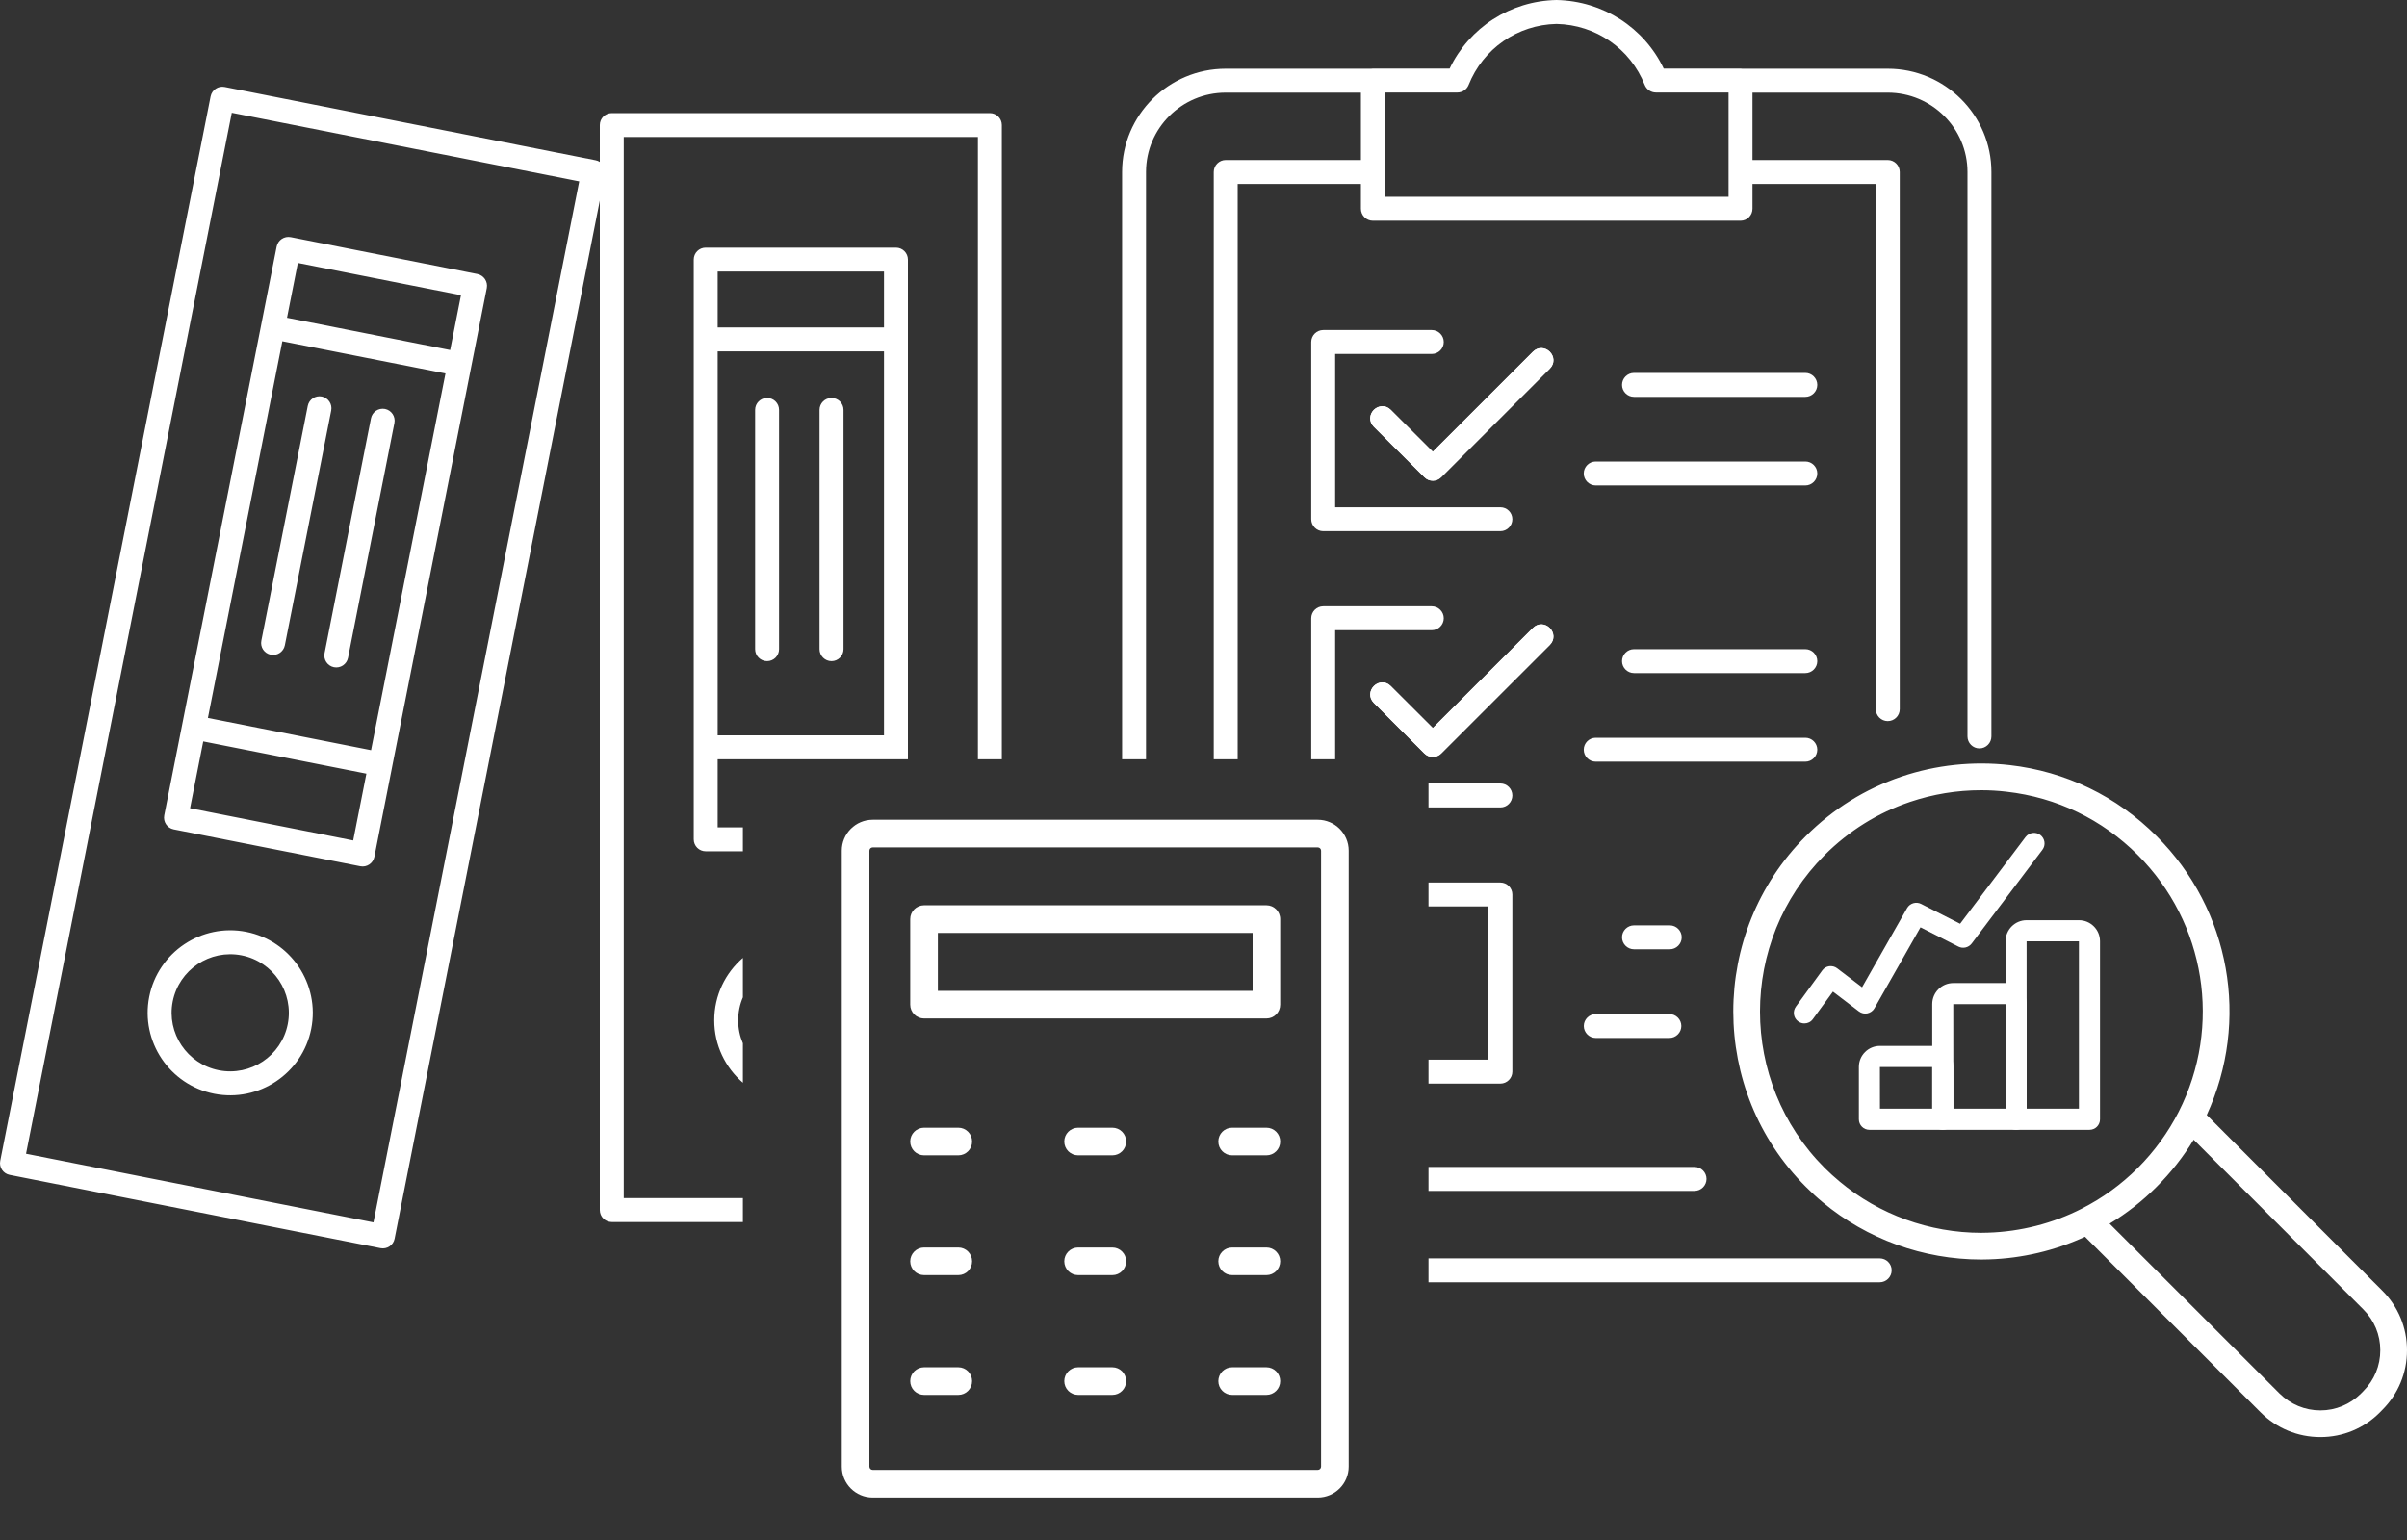 <?xml version="1.0" encoding="UTF-8"?> <svg xmlns="http://www.w3.org/2000/svg" width="50" height="32" viewBox="0 0 50 32" fill="none"><rect x="0" y="0" width="50" height="32" fill="#333333" stroke="none"/> <path d="M28.767 4.089H35.907V1.922H34.397C34.296 1.922 34.204 1.86 34.166 1.766C33.867 1.011 33.147 0.513 32.332 0.497C31.527 0.513 30.806 1.011 30.507 1.766C30.469 1.86 30.377 1.922 30.276 1.922H28.767V4.089ZM17.273 13.738C17.136 13.738 17.024 13.626 17.024 13.489V8.517C17.024 8.38 17.136 8.269 17.273 8.269C17.41 8.269 17.522 8.38 17.522 8.517V13.489C17.522 13.626 17.41 13.738 17.273 13.738ZM15.934 13.738C15.797 13.738 15.686 13.626 15.686 13.489V8.517C15.686 8.38 15.797 8.269 15.934 8.269C16.072 8.269 16.183 8.38 16.183 8.517V13.489C16.183 13.626 16.072 13.738 15.934 13.738ZM18.363 15.777H15.432H14.908V17.192H15.432V17.689H14.659C14.522 17.689 14.411 17.578 14.411 17.441V15.528V7.052V5.394C14.411 5.257 14.522 5.146 14.659 5.146H18.611C18.749 5.146 18.86 5.257 18.86 5.394V7.052V15.528V15.777H18.363ZM14.908 15.28H18.363V7.301H14.908V15.28ZM14.908 6.804H18.363V5.643H14.908V6.804ZM15.432 20.723C15.369 20.87 15.334 21.032 15.334 21.201C15.334 21.371 15.369 21.532 15.432 21.679V22.498C15.068 22.184 14.837 21.719 14.837 21.201C14.837 20.683 15.068 20.218 15.432 19.904V20.723ZM12.957 24.896H15.432V25.393H12.709C12.571 25.393 12.46 25.282 12.46 25.144V4.167L8.197 25.74C8.171 25.875 8.04 25.962 7.905 25.936L0.2 24.413C0.066 24.386 -0.022 24.256 0.005 24.121L4.375 2.003C4.402 1.868 4.533 1.78 4.667 1.807L12.372 3.33C12.404 3.336 12.434 3.348 12.46 3.365V2.598C12.46 2.461 12.571 2.35 12.709 2.35H20.562C20.7 2.35 20.811 2.461 20.811 2.598V15.777H20.314V2.847H12.957V24.896ZM6.938 13.864C6.803 13.837 6.715 13.706 6.742 13.572L7.706 8.694C7.733 8.559 7.863 8.472 7.998 8.498C8.132 8.525 8.22 8.656 8.193 8.791L7.23 13.668C7.203 13.803 7.072 13.89 6.938 13.864ZM5.625 13.604C5.49 13.578 5.402 13.447 5.429 13.312L6.393 8.435C6.419 8.3 6.55 8.212 6.685 8.239C6.819 8.266 6.907 8.396 6.88 8.531L5.917 13.409C5.89 13.543 5.759 13.631 5.625 13.604ZM7.611 16.076L4.222 15.406L3.948 16.794L7.337 17.464L7.611 16.076ZM4.319 14.918L7.708 15.588L9.254 7.76L5.865 7.091L4.319 14.918ZM8.147 15.928L8.147 15.928L8.147 15.929L7.777 17.805C7.75 17.939 7.619 18.027 7.484 18L3.608 17.234C3.473 17.207 3.386 17.077 3.412 16.942L5.747 5.124C5.774 4.989 5.905 4.902 6.039 4.928L9.916 5.694C10.051 5.721 10.138 5.852 10.112 5.986L8.147 15.928ZM5.962 6.603L9.351 7.273L9.576 6.134L6.187 5.464L5.962 6.603ZM5.019 19.851C4.36 19.721 3.718 20.151 3.588 20.81C3.458 21.468 3.888 22.109 4.546 22.239C5.205 22.369 5.847 21.94 5.977 21.282C6.107 20.623 5.677 19.981 5.019 19.851ZM4.45 22.727C3.523 22.544 2.917 21.64 3.1 20.713C3.283 19.786 4.187 19.18 5.115 19.363C6.043 19.547 6.648 20.451 6.465 21.378C6.282 22.305 5.378 22.91 4.45 22.727ZM0.541 23.974L7.758 25.4L12.032 3.769L4.815 2.343L0.541 23.974ZM34.677 21.568H33.149C33.012 21.568 32.9 21.456 32.9 21.319C32.9 21.183 33.012 21.071 33.149 21.071H34.677C34.814 21.071 34.926 21.183 34.926 21.319C34.926 21.456 34.814 21.568 34.677 21.568ZM34.686 19.725H33.943C33.806 19.725 33.694 19.613 33.694 19.476C33.694 19.34 33.806 19.228 33.943 19.228H34.686C34.822 19.228 34.934 19.34 34.934 19.476C34.934 19.613 34.822 19.725 34.686 19.725ZM29.674 22.019H30.919V18.835H29.674V18.338H31.168C31.304 18.338 31.416 18.45 31.416 18.587V22.268C31.416 22.404 31.304 22.516 31.168 22.516H29.674V22.019ZM37.502 15.827H33.147C33.011 15.827 32.899 15.715 32.899 15.578C32.899 15.441 33.011 15.33 33.147 15.33H37.502C37.638 15.33 37.75 15.441 37.75 15.578C37.75 15.715 37.638 15.827 37.502 15.827ZM37.502 13.986H33.943C33.806 13.986 33.694 13.874 33.694 13.738C33.694 13.601 33.806 13.489 33.943 13.489H37.502C37.638 13.489 37.75 13.601 37.75 13.738C37.75 13.874 37.638 13.986 37.502 13.986ZM29.763 15.729C29.698 15.729 29.634 15.703 29.588 15.655L28.538 14.605C28.44 14.508 28.44 14.352 28.538 14.255C28.635 14.156 28.792 14.156 28.889 14.255L29.763 15.128L31.844 13.048C31.941 12.95 32.097 12.95 32.194 13.048C32.292 13.145 32.292 13.302 32.195 13.399L29.939 15.655C29.893 15.703 29.829 15.729 29.763 15.729ZM31.168 16.778H29.674V16.28H31.168C31.305 16.28 31.416 16.392 31.416 16.529C31.416 16.666 31.305 16.778 31.168 16.778ZM27.238 15.777V12.847C27.238 12.71 27.35 12.598 27.487 12.598H29.742C29.879 12.598 29.991 12.71 29.991 12.847C29.991 12.983 29.879 13.095 29.742 13.095H27.735V15.777H27.238ZM37.502 10.087H33.147C33.011 10.087 32.899 9.975 32.899 9.838C32.899 9.701 33.011 9.59 33.147 9.59H37.502C37.638 9.59 37.75 9.701 37.75 9.838C37.75 9.975 37.638 10.087 37.502 10.087ZM37.502 8.246H33.943C33.806 8.246 33.694 8.134 33.694 7.998C33.694 7.861 33.806 7.749 33.943 7.749H37.502C37.638 7.749 37.75 7.861 37.75 7.998C37.75 8.134 37.638 8.246 37.502 8.246ZM29.763 9.989C29.7 9.989 29.637 9.965 29.588 9.915L28.538 8.868C28.44 8.77 28.44 8.613 28.537 8.516C28.634 8.419 28.792 8.418 28.889 8.515L29.763 9.388L31.844 7.308C31.941 7.21 32.097 7.21 32.194 7.308C32.292 7.405 32.292 7.562 32.195 7.659L29.939 9.915C29.89 9.964 29.827 9.989 29.763 9.989ZM31.168 11.038H27.487C27.35 11.038 27.238 10.926 27.238 10.789V7.107C27.238 6.97 27.35 6.858 27.487 6.858H29.742C29.879 6.858 29.991 6.97 29.991 7.107C29.991 7.244 29.879 7.355 29.742 7.355H27.735V10.541H31.168C31.305 10.541 31.416 10.652 31.416 10.789C31.416 10.926 31.305 11.038 31.168 11.038ZM48.201 29.862C47.73 29.862 47.289 29.679 46.956 29.345L43.311 25.699C42.689 25.986 42.005 26.148 41.316 26.169C41.262 26.17 41.209 26.172 41.156 26.172C39.953 26.172 38.783 25.749 37.862 24.982C37.742 24.883 37.625 24.775 37.512 24.661C35.503 22.654 35.503 19.383 37.511 17.375C38.078 16.807 38.747 16.391 39.499 16.137C40.216 15.894 40.986 15.812 41.745 15.898C42.912 16.032 43.968 16.542 44.799 17.375C46.334 18.908 46.74 21.213 45.84 23.169L49.485 26.817C49.817 27.147 50 27.587 50 28.056C50.001 28.526 49.818 28.967 49.485 29.299L49.435 29.35C49.106 29.681 48.667 29.862 48.201 29.862ZM43.822 25.427L47.349 28.953C47.578 29.181 47.879 29.307 48.201 29.307C48.518 29.307 48.818 29.182 49.043 28.958L49.094 28.906C49.32 28.68 49.446 28.378 49.445 28.056C49.445 27.735 49.32 27.436 49.094 27.21L45.569 23.682C45.354 24.036 45.096 24.365 44.799 24.661C44.504 24.957 44.176 25.214 43.822 25.427ZM41.154 16.42C40.649 16.42 40.153 16.502 39.676 16.663C39.007 16.89 38.41 17.261 37.904 17.766C36.112 19.56 36.112 22.477 37.904 24.27C38.005 24.37 38.11 24.465 38.217 24.554C39.038 25.24 40.082 25.617 41.156 25.617C41.204 25.617 41.251 25.616 41.3 25.614C41.973 25.593 42.646 25.421 43.242 25.116C43.671 24.898 44.063 24.614 44.408 24.27C44.753 23.924 45.039 23.53 45.258 23.1C46.161 21.323 45.819 19.178 44.408 17.766C43.665 17.025 42.722 16.569 41.681 16.451C41.507 16.43 41.329 16.42 41.154 16.42ZM39.046 26.645H29.674V26.148H39.046C39.183 26.148 39.295 26.259 39.295 26.396C39.295 26.533 39.183 26.645 39.046 26.645ZM23.309 15.777V3.574C23.309 2.391 24.275 1.428 25.461 1.428H28.484C28.495 1.426 28.507 1.425 28.518 1.425H30.113C30.52 0.573 31.374 0.019 32.332 0C33.299 0.019 34.153 0.573 34.56 1.425H36.156C36.168 1.425 36.179 1.426 36.191 1.428H39.214C40.401 1.428 41.367 2.391 41.367 3.574V15.302C41.367 15.439 41.255 15.551 41.118 15.551C40.981 15.551 40.87 15.439 40.87 15.302V3.574C40.87 2.664 40.126 1.925 39.214 1.925H36.404V3.325H39.214C39.351 3.325 39.463 3.437 39.463 3.574V14.736C39.463 14.873 39.351 14.984 39.214 14.984C39.078 14.984 38.966 14.873 38.966 14.736V3.822H36.404V4.338C36.404 4.475 36.293 4.587 36.156 4.587H28.518C28.382 4.587 28.27 4.475 28.27 4.338V3.822H25.71V15.777H25.213V3.574C25.213 3.437 25.325 3.325 25.461 3.325H28.27V1.925H25.461C24.549 1.925 23.806 2.664 23.806 3.574V15.777H23.309ZM29.674 24.248H35.2C35.337 24.248 35.449 24.36 35.449 24.497C35.449 24.634 35.337 24.746 35.2 24.746H29.674V24.248Z" fill="white"></path> <path d="M18.129 17.608C18.091 17.608 18.06 17.638 18.06 17.676V30.476C18.06 30.514 18.091 30.544 18.129 30.544H27.373C27.411 30.544 27.442 30.514 27.442 30.476V17.676C27.442 17.638 27.411 17.608 27.373 17.608H18.129ZM19.907 28.985H19.195C19.037 28.985 18.908 28.857 18.908 28.698C18.908 28.54 19.037 28.411 19.195 28.411H19.907C20.065 28.411 20.193 28.54 20.193 28.698C20.193 28.857 20.065 28.985 19.907 28.985ZM23.106 28.985H22.395C22.237 28.985 22.108 28.857 22.108 28.698C22.108 28.54 22.237 28.411 22.395 28.411H23.106C23.265 28.411 23.393 28.54 23.393 28.698C23.393 28.857 23.265 28.985 23.106 28.985ZM26.307 28.985H25.595C25.437 28.985 25.308 28.857 25.308 28.698C25.308 28.54 25.437 28.411 25.595 28.411H26.307C26.465 28.411 26.593 28.54 26.593 28.698C26.593 28.857 26.465 28.985 26.307 28.985ZM19.907 26.496H19.195C19.037 26.496 18.908 26.368 18.908 26.209C18.908 26.051 19.037 25.922 19.195 25.922H19.907C20.065 25.922 20.193 26.051 20.193 26.209C20.193 26.368 20.065 26.496 19.907 26.496ZM23.106 26.496H22.395C22.237 26.496 22.108 26.368 22.108 26.209C22.108 26.051 22.237 25.922 22.395 25.922H23.106C23.265 25.922 23.393 26.051 23.393 26.209C23.393 26.368 23.265 26.496 23.106 26.496ZM26.307 26.496H25.595C25.437 26.496 25.308 26.368 25.308 26.209C25.308 26.051 25.437 25.922 25.595 25.922H26.307C26.465 25.922 26.593 26.051 26.593 26.209C26.593 26.368 26.465 26.496 26.307 26.496ZM19.907 24.007H19.195C19.037 24.007 18.908 23.879 18.908 23.72C18.908 23.561 19.037 23.433 19.195 23.433H19.907C20.065 23.433 20.193 23.561 20.193 23.72C20.193 23.879 20.065 24.007 19.907 24.007ZM23.106 24.007H22.395C22.237 24.007 22.108 23.879 22.108 23.72C22.108 23.561 22.237 23.433 22.395 23.433H23.106C23.265 23.433 23.393 23.561 23.393 23.72C23.393 23.879 23.265 24.007 23.106 24.007ZM26.307 24.007H25.595C25.437 24.007 25.308 23.879 25.308 23.72C25.308 23.561 25.437 23.433 25.595 23.433H26.307C26.465 23.433 26.593 23.561 26.593 23.72C26.593 23.879 26.465 24.007 26.307 24.007ZM19.482 20.589H26.02V19.385H19.482V20.589ZM26.307 21.163H19.195C19.037 21.163 18.908 21.035 18.908 20.876V19.098C18.908 18.939 19.037 18.811 19.195 18.811H26.307C26.465 18.811 26.593 18.939 26.593 19.098V20.876C26.593 21.035 26.465 21.163 26.307 21.163ZM27.373 31.118H18.129C17.774 31.118 17.486 30.83 17.486 30.476V17.676C17.486 17.322 17.774 17.034 18.129 17.034H27.373C27.727 17.034 28.016 17.322 28.016 17.676V30.476C28.016 30.83 27.727 31.118 27.373 31.118Z" fill="white"></path> <path fill-rule="evenodd" clip-rule="evenodd" d="M31.844 7.308L29.764 9.388L28.889 8.515C28.659 8.285 28.305 8.634 28.538 8.867L29.588 9.915C29.637 9.965 29.7 9.989 29.764 9.989C29.827 9.989 29.89 9.964 29.939 9.915L32.196 7.658C32.425 7.428 32.075 7.076 31.844 7.308Z" fill="white"></path> <path fill-rule="evenodd" clip-rule="evenodd" d="M31.844 13.048L29.764 15.128L28.889 14.255C28.658 14.023 28.306 14.374 28.538 14.605L29.588 15.655C29.634 15.702 29.698 15.728 29.764 15.728C29.829 15.728 29.893 15.702 29.939 15.655L32.196 13.399C32.425 13.168 32.075 12.816 31.844 13.048Z" fill="white"></path> <path d="M40.14 22.172H40.144H40.14ZM39.052 23.038H40.138V22.172H39.051L39.052 23.038ZM40.357 23.477H38.834C38.712 23.477 38.614 23.379 38.614 23.258V22.169C38.614 21.928 38.81 21.733 39.051 21.733H40.14C40.38 21.733 40.577 21.928 40.577 22.169V23.258C40.577 23.379 40.478 23.477 40.357 23.477Z" fill="white"></path> <path d="M41.663 20.866H41.667H41.663ZM40.577 23.038H41.661V20.865H40.575L40.577 23.038ZM41.881 23.477H40.357C40.236 23.477 40.138 23.379 40.138 23.258V20.864C40.138 20.623 40.334 20.427 40.575 20.427H41.663C41.904 20.427 42.1 20.623 42.1 20.864V23.258C42.1 23.379 42.002 23.477 41.881 23.477Z" fill="white"></path> <path d="M43.186 19.56H43.191H43.186ZM42.1 23.038H43.185V19.56H42.098L42.1 23.038ZM43.404 23.477H41.88C41.759 23.477 41.661 23.379 41.661 23.258V19.558C41.661 19.317 41.857 19.121 42.098 19.121H43.186C43.427 19.121 43.623 19.317 43.623 19.558V23.258C43.623 23.379 43.526 23.477 43.404 23.477Z" fill="white"></path> <path d="M37.482 21.266C37.437 21.266 37.392 21.252 37.353 21.224C37.255 21.153 37.234 21.016 37.305 20.917L37.852 20.166C37.886 20.117 37.938 20.086 37.997 20.077C38.054 20.07 38.115 20.083 38.162 20.12L38.68 20.515L39.616 18.869C39.675 18.768 39.804 18.73 39.907 18.783L40.717 19.195L42.076 17.393C42.15 17.296 42.287 17.278 42.383 17.35C42.48 17.423 42.5 17.561 42.427 17.657L40.957 19.606C40.892 19.691 40.776 19.717 40.682 19.67L39.894 19.269L38.938 20.95C38.907 21.005 38.853 21.044 38.791 21.057C38.73 21.07 38.665 21.055 38.614 21.016L38.075 20.605L37.659 21.175C37.617 21.235 37.55 21.266 37.482 21.266Z" fill="white"></path> </svg> 